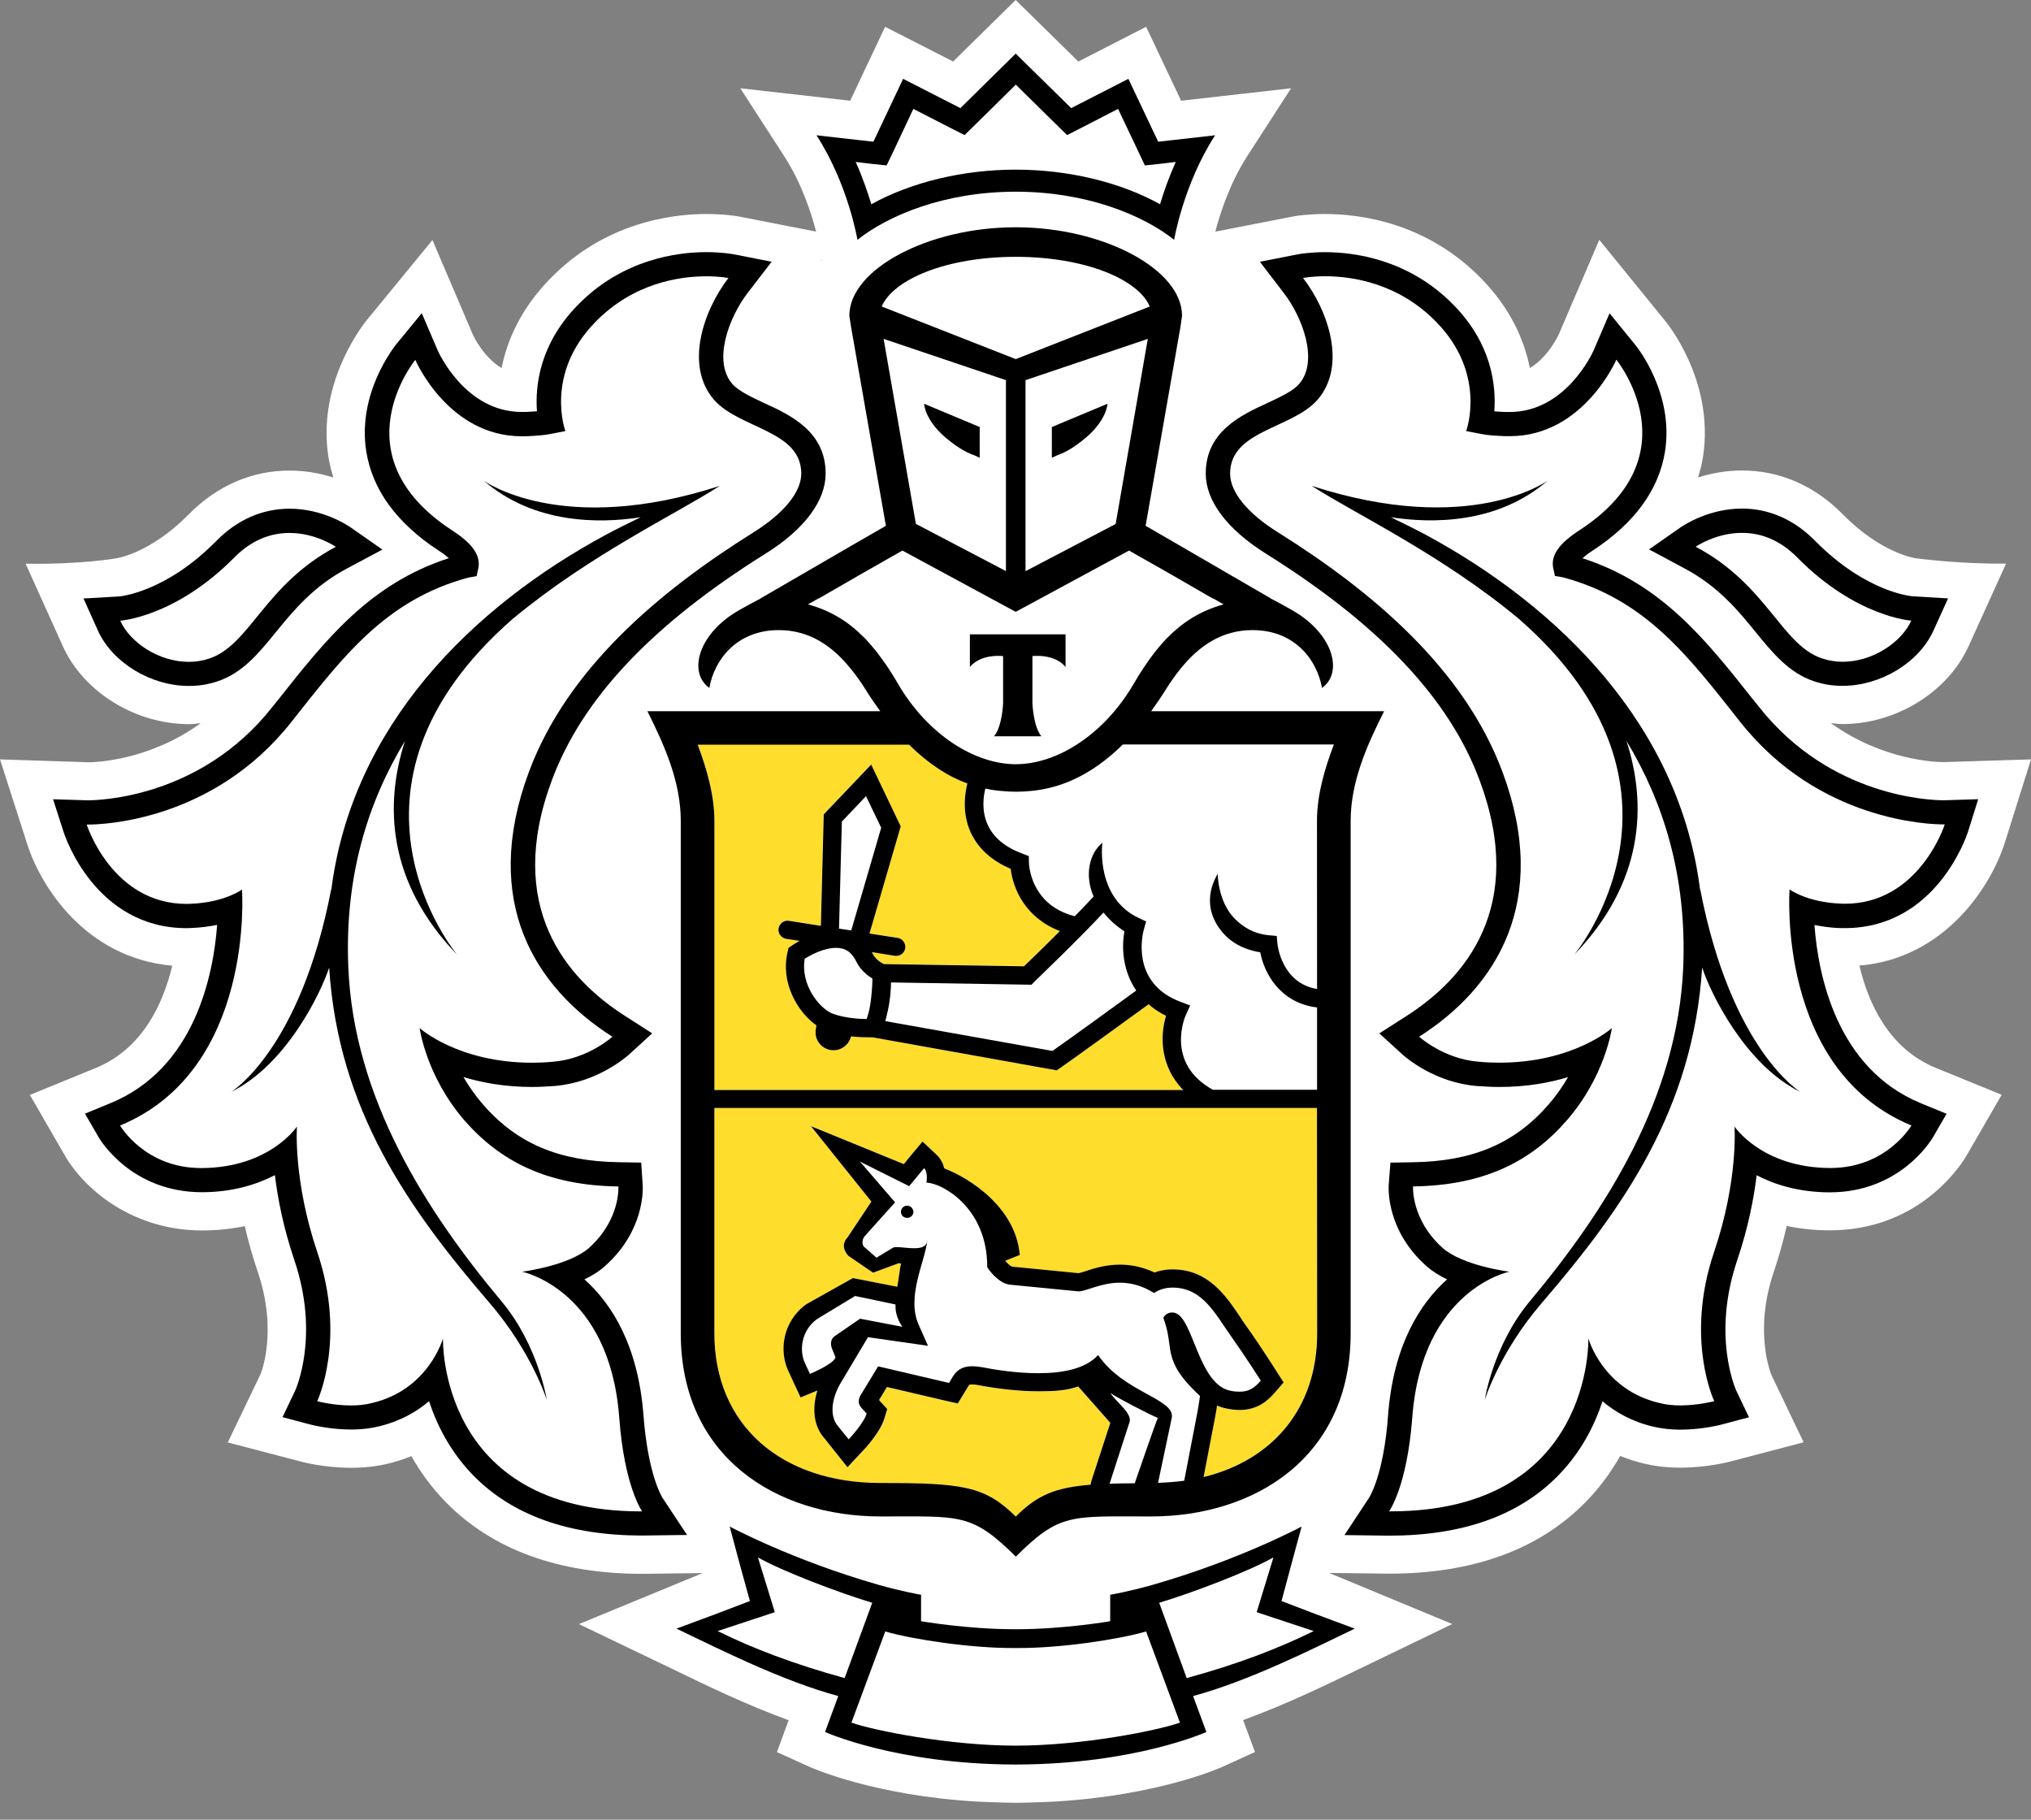 <?xml version="1.0" encoding="UTF-8"?> <svg xmlns="http://www.w3.org/2000/svg" width="48" height="43" viewBox="0 0 48 43" fill="none"><rect x="0" y="0" width="48" height="43" fill="#808080" stroke="none"/> <path d="M47.377 19.927L48 17.945L45.939 18.009C45.764 18.009 44.498 17.974 43.27 17.088C43.362 17.097 43.453 17.11 43.547 17.11C44.811 17.11 46.034 16.353 46.524 15.272L47.411 13.318C46.3 13.332 45.283 13.193 45.283 13.193C45.274 13.191 44.473 13.09 43.547 12.149C42.882 11.475 42.06 11.118 41.169 11.118C40.78 11.118 40.431 11.188 40.132 11.282C40.178 11.123 40.223 10.963 40.248 10.797C40.532 8.968 39.347 7.573 39.347 7.574L37.797 5.667L36.837 7.908C36.833 7.915 36.591 8.44 36.156 8.697C36.025 8.038 35.704 7.298 35.016 6.59C33.719 5.255 32.141 5.057 31.315 5.057C30.933 5.057 30.66 5.098 30.593 5.109L28.723 5.474C28.83 5.059 29.06 4.336 29.48 3.685L30.513 2.086L27.914 2.38L27.087 0.633L25.485 1.454L24.004 0L22.526 1.454L20.919 0.633L20.093 2.38L17.496 2.086L18.53 3.685C18.951 4.336 19.181 5.057 19.287 5.473L17.502 5.123L17.441 5.112C17.351 5.098 17.08 5.057 16.695 5.057C15.87 5.057 14.291 5.257 12.998 6.59C12.309 7.296 11.987 8.038 11.854 8.697C11.424 8.443 11.183 7.926 11.183 7.926L10.22 5.672L8.646 7.592C8.454 7.84 7.504 9.152 7.762 10.8C7.789 10.965 7.832 11.125 7.879 11.284C7.581 11.19 7.233 11.12 6.843 11.12C5.952 11.12 5.13 11.477 4.464 12.151C3.541 13.088 2.744 13.193 2.751 13.193C2.751 13.193 1.909 13.343 0.605 13.32L1.487 15.274C1.977 16.357 3.202 17.112 4.464 17.112C4.559 17.112 4.651 17.099 4.744 17.09C3.519 17.975 2.253 18.011 2.101 18.013L0 17.945L0.636 19.925C0.955 20.946 2.024 22.638 4.071 22.82C3.848 23.748 3.354 24.786 2.27 25.234L0.706 25.874L1.559 27.35C2.04 28.146 3.169 29.077 4.778 29.077C5.126 29.076 5.462 29.042 5.785 28.974C5.868 29.338 5.972 29.702 6.094 30.062C6.574 31.479 6.161 32.468 6.155 32.478L5.383 34.086L7.107 34.537C7.129 34.544 7.649 34.685 8.301 34.685C8.597 34.685 8.879 34.655 9.145 34.593C9.346 34.546 9.538 34.484 9.723 34.409C9.946 34.807 10.217 35.169 10.533 35.494C11.637 36.62 13.201 37.191 15.184 37.191H15.191L16.606 37.173L13.682 38.379L15.902 39.444C16.708 39.835 17.665 40.297 18.638 40.65L18.362 41.404L19.127 41.75C19.195 41.78 20.666 42.435 23.111 42.574C23.111 42.574 23.702 42.601 24.027 42.601C24.352 42.601 24.935 42.572 24.935 42.572C27.365 42.429 28.825 41.782 28.893 41.75L29.66 41.402L29.38 40.647C30.382 40.283 31.373 39.803 32.145 39.428L34.323 38.377L31.409 37.169L32.829 37.187C34.813 37.187 36.379 36.616 37.481 35.488C37.795 35.166 38.067 34.803 38.291 34.405C38.476 34.48 38.67 34.543 38.871 34.589C39.135 34.651 39.417 34.682 39.713 34.682C40.354 34.682 40.88 34.541 40.895 34.537L42.626 34.082L41.871 32.505C41.854 32.464 41.441 31.477 41.92 30.059C42.042 29.697 42.144 29.332 42.227 28.97C42.552 29.038 42.892 29.074 43.242 29.074C45.29 29.074 46.273 27.641 46.463 27.331L47.307 25.871L45.743 25.232C44.657 24.784 44.165 23.744 43.944 22.818C45.962 22.647 47.047 20.955 47.377 19.927ZM19.423 6.156L19.401 6.161L19.419 6.138L19.423 6.156Z" fill="white"></path> <path d="M24.003 6.068C22.348 6.07 21.107 6.609 20.836 7.242L24.003 8.484L27.171 7.242C26.901 6.609 25.661 6.07 24.003 6.068Z" fill="white"></path> <path d="M24.036 38.944H24.032H24.005H23.974H23.973C22.969 38.952 21.588 38.746 20.922 38.554L20.121 40.707C20.649 40.895 22.438 41.252 24.005 41.252C25.569 41.252 27.359 40.893 27.885 40.707L27.086 38.554C26.418 38.748 25.039 38.952 24.036 38.944Z" fill="white"></path> <path d="M30.099 36.804C29.503 37.139 28.172 37.642 27.398 37.876L28.049 39.655C29.246 39.33 30.234 38.95 31.051 38.543L29.702 38.097L30.099 36.804Z" fill="white"></path> <path d="M17.916 36.804L18.315 38.097L16.965 38.543C17.78 38.95 18.773 39.33 19.965 39.655L20.615 37.876C19.845 37.642 18.513 37.137 17.916 36.804Z" fill="white"></path> <path d="M24.005 4.009C25.253 4.009 26.477 4.305 27.418 4.827C27.504 4.539 27.624 4.191 27.788 3.827L27.432 3.87L27.059 3.909L26.901 3.572L26.425 2.573L25.558 3.022L25.22 3.194L24.951 2.93L24.008 2.002L23.067 2.93L22.798 3.194L22.46 3.022L21.588 2.573L21.117 3.572L20.956 3.909L20.582 3.87L20.227 3.827C20.39 4.193 20.509 4.539 20.596 4.827C21.539 4.305 22.76 4.009 24.005 4.009Z" fill="white"></path> <path d="M43.059 15.557C43.221 15.613 43.386 15.638 43.549 15.638C44.255 15.638 44.937 15.184 45.172 14.665C45.172 14.665 43.878 14.587 42.486 13.182C42.043 12.727 41.574 12.592 41.172 12.592C40.547 12.592 40.078 12.92 40.078 12.92C41.759 13.809 42.102 15.236 43.059 15.557Z" fill="white"></path> <path d="M4.461 15.638C4.625 15.638 4.79 15.613 4.948 15.557C5.909 15.236 6.253 13.809 7.934 12.92C7.934 12.92 7.463 12.592 6.842 12.592C6.438 12.592 5.97 12.727 5.524 13.182C4.135 14.587 2.84 14.665 2.84 14.665C3.071 15.184 3.756 15.638 4.461 15.638Z" fill="white"></path> <path d="M43.514 21.358C43.543 21.36 43.568 21.36 43.599 21.36C45.36 21.36 45.958 19.484 45.958 19.484H45.924C45.601 19.484 42.981 19.41 41.13 17.07C39.91 15.532 38.912 14.18 36.939 13.648L36.745 13.614L36.702 13.418C36.648 13.118 36.854 12.838 37.323 12.534C40.045 10.763 38.197 8.504 38.197 8.504C38.197 8.504 37.42 10.311 35.68 10.311C35.639 10.311 35.594 10.309 35.551 10.309C35.353 10.299 35.163 10.291 34.971 10.251L34.649 10.188C34.649 10.188 35.145 8.848 33.949 7.617C33.047 6.687 31.951 6.53 31.317 6.53C30.997 6.53 30.794 6.571 30.794 6.571C31.396 7.353 31.83 8.648 31.135 9.448C30.536 10.134 29.07 10.168 29.07 11.193C29.07 11.626 29.478 12.133 30.21 12.588C32.414 13.967 34.601 15.796 35.509 18.248C36.646 21.306 35.366 23.335 33.538 24.498C33.538 24.498 34.111 25.023 34.942 25.089C35.111 25.105 35.276 25.112 35.43 25.112C37.185 25.112 38.092 24.295 38.092 24.295C38.092 24.295 37.942 25.424 37.028 26.474C36.186 27.442 35.08 28.012 33.394 28.037C33.394 28.037 33.34 28.815 34.087 29.487C34.565 29.912 35.669 30.051 35.669 30.051C35.669 30.051 33.602 30.467 33.374 33.5C33.25 35.144 32.828 35.715 32.828 35.715H32.866C37.662 35.715 37.538 31.627 37.538 31.627C37.538 31.627 37.872 32.836 39.21 33.152C39.372 33.195 39.544 33.211 39.709 33.211C40.14 33.211 40.514 33.111 40.514 33.111C40.514 33.111 39.813 31.643 40.508 29.589C41.085 27.885 40.991 26.622 40.991 26.622C40.991 26.622 41.638 27.592 43.239 27.601H43.256C44.59 27.601 45.171 26.597 45.171 26.597C41.974 25.278 42.29 21.021 42.29 21.021C42.29 21.021 42.704 21.328 43.514 21.358ZM42.552 25.804C41.252 25.168 40.429 23.476 40.23 22.866C40.014 26.22 38.366 28.549 36.439 30.79C35.439 31.951 35.091 33.081 35.091 33.081C35.091 33.081 35.283 31.802 36.148 30.76C37.946 28.613 39.654 25.942 39.781 22.853C39.869 20.698 39.311 18.949 38.44 17.509C38.926 19.01 38.858 20.848 37.204 22.562C37.204 22.562 40.496 18.642 35.894 14.624C34.051 13.095 32.037 12.151 30.999 11.482C34.748 12.697 36.578 11.359 36.578 11.359C35.38 12.39 33.831 12.372 32.87 12.224C33.13 12.351 33.401 12.483 33.694 12.638C36.854 14.344 39.695 17.151 40.18 21.039V21.008C40.916 24.825 42.552 25.804 42.552 25.804Z" fill="white"></path> <path d="M12.34 30.051C12.34 30.051 13.444 29.914 13.922 29.487C14.667 28.815 14.615 28.037 14.615 28.037C12.927 28.013 11.822 27.442 10.975 26.475C10.068 25.426 9.917 24.297 9.917 24.297C9.917 24.297 10.824 25.114 12.577 25.114C12.735 25.114 12.898 25.107 13.067 25.091C13.898 25.025 14.473 24.5 14.473 24.5C12.645 23.337 11.363 21.306 12.498 18.248C13.408 15.798 15.593 13.967 17.797 12.588C18.529 12.133 18.937 11.628 18.937 11.193C18.937 10.168 17.473 10.134 16.873 9.448C16.179 8.648 16.615 7.351 17.215 6.571C17.215 6.571 17.015 6.53 16.694 6.53C16.062 6.53 14.965 6.687 14.063 7.617C12.864 8.848 13.361 10.188 13.361 10.188L13.04 10.251C12.848 10.291 12.656 10.299 12.46 10.309C12.415 10.309 12.376 10.311 12.332 10.311C10.589 10.311 9.815 8.505 9.815 8.505C9.815 8.505 7.967 10.764 10.688 12.536C11.156 12.84 11.361 13.12 11.307 13.419L11.264 13.616L11.066 13.65C9.097 14.181 8.097 15.534 6.877 17.072C5.03 19.408 2.413 19.484 2.087 19.484H2.051C2.051 19.484 2.649 21.36 4.41 21.36C4.439 21.36 4.464 21.36 4.495 21.358C5.304 21.329 5.721 21.021 5.721 21.021C5.721 21.021 6.033 25.276 2.839 26.597C2.839 26.597 3.421 27.601 4.755 27.601H4.771C6.375 27.592 7.019 26.622 7.019 26.622C7.019 26.622 6.926 27.885 7.501 29.589C8.195 31.643 7.499 33.111 7.499 33.111C7.499 33.111 7.872 33.211 8.301 33.211C8.468 33.211 8.639 33.195 8.799 33.152C10.134 32.836 10.47 31.627 10.47 31.627C10.47 31.627 10.348 35.715 15.144 35.715H15.178C15.178 35.715 14.758 35.144 14.636 33.5C14.406 30.467 12.34 30.051 12.34 30.051ZM11.569 30.79C9.643 28.549 7.996 26.22 7.779 22.866C7.58 23.474 6.761 25.168 5.461 25.804C5.461 25.804 7.095 24.825 7.829 21.008V21.039C8.316 17.152 11.155 14.344 14.316 12.638C14.606 12.481 14.88 12.349 15.139 12.224C14.178 12.372 12.629 12.39 11.431 11.359C11.431 11.359 13.261 12.697 17.008 11.482C15.97 12.151 13.957 13.095 12.115 14.624C7.511 18.642 10.804 22.562 10.804 22.562C9.149 20.846 9.082 19.01 9.569 17.509C8.696 18.951 8.14 20.698 8.229 22.853C8.355 25.942 10.063 28.613 11.857 30.76C12.724 31.8 12.92 33.081 12.92 33.081C12.92 33.081 12.568 31.951 11.569 30.79Z" fill="white"></path> <path d="M20.46 15.107C20.539 15.19 20.616 15.281 20.69 15.372C20.708 15.394 20.724 15.413 20.742 15.438C20.81 15.529 20.88 15.626 20.947 15.724C20.961 15.743 20.976 15.767 20.992 15.79C21.073 15.911 21.148 16.036 21.223 16.165C21.915 17.351 23.023 18.059 24.005 18.061C24.989 18.059 26.093 17.351 26.788 16.165C26.865 16.033 26.942 15.904 27.023 15.785C27.036 15.767 27.048 15.751 27.059 15.733C27.127 15.631 27.199 15.531 27.275 15.435C27.291 15.413 27.305 15.396 27.319 15.378C27.397 15.283 27.476 15.19 27.556 15.105C27.571 15.091 27.581 15.078 27.594 15.067C27.946 14.709 28.366 14.436 28.916 14.284L28.672 14.143H28.657L27.684 13.581L26.684 13.012L24.012 14.457L24.005 14.452L23.999 14.457L21.326 13.012L20.327 13.579L19.352 14.141H19.341L19.094 14.282C19.645 14.434 20.063 14.703 20.417 15.062C20.433 15.076 20.444 15.092 20.46 15.107ZM22.924 14.991H24.055H25.184V15.761C24.919 15.438 24.402 15.505 24.402 15.505V16.616C24.402 16.616 24.421 17.162 24.613 17.399H24.055H23.495C23.691 17.164 23.709 16.616 23.709 16.616V15.505C23.709 15.505 23.193 15.438 22.924 15.761V14.991Z" fill="white"></path> <path d="M23.774 13.495V8.982L20.883 8.008L21.646 12.381L23.774 13.495ZM23.152 10.09V10.815L23.012 10.75C23.005 10.745 22.801 10.699 22.441 10.417C21.849 9.96 21.838 9.539 21.838 9.539L23.152 10.09Z" fill="white"></path> <path d="M26.368 12.381L27.127 8.008L24.238 8.982V13.495L26.368 12.381ZM24.86 10.09L26.174 9.541C26.174 9.541 26.163 9.962 25.569 10.418C25.212 10.7 25.005 10.747 24.998 10.752L24.858 10.816V10.09H24.86Z" fill="white"></path> <path d="M19.686 23.956C19.968 24.058 20.309 24.079 20.483 24.079C20.49 24.058 20.499 24.031 20.508 23.999C20.524 23.947 20.538 23.897 20.549 23.84C20.598 23.59 20.616 23.307 20.619 23.125C20.501 23.052 20.334 22.921 20.241 22.727C20.133 22.502 19.98 22.398 19.756 22.398C19.465 22.398 19.152 22.572 19.019 22.654C18.914 23.276 19.375 23.842 19.686 23.956Z" fill="white"></path> <path d="M26.079 21.561C25.542 22.141 24.491 23.151 24.439 23.203L24.377 23.267L21.057 23.216C21.055 23.542 21.001 23.82 20.949 24.024C20.94 24.058 20.931 24.093 20.922 24.129L24.872 24.834C25.283 24.549 26.415 23.728 26.853 23.407C26.533 22.943 26.503 22.393 26.574 22.006C26.366 21.872 26.206 21.722 26.079 21.561Z" fill="white"></path> <path d="M26.53 17.593C25.765 18.348 25.03 18.626 24.375 18.691C24.256 18.703 24.136 18.71 24.014 18.71H24.005H23.998C23.876 18.71 23.754 18.703 23.635 18.691C23.52 18.68 23.4 18.662 23.28 18.635C23.237 18.805 23.183 19.16 23.337 19.495C23.475 19.8 23.757 20.027 24.169 20.177L24.307 20.23L24.309 20.379C24.309 20.423 24.341 21.383 25.395 21.649C25.567 21.472 25.724 21.314 25.838 21.181C25.623 20.678 25.736 20.164 26.049 19.913C26.034 19.966 25.898 21.226 26.914 21.694L27.081 21.772L27.031 21.949C27.015 22.002 26.675 23.221 27.905 23.674L28.122 23.756L28.026 23.967C28.004 24.013 27.521 25.12 28.658 25.748H31.123V23.803C30.247 23.696 29.875 22.996 29.78 22.5C29.372 22.43 29.056 22.256 28.841 21.97C28.323 21.294 28.769 20.675 28.774 20.641C28.773 20.646 28.774 21.306 29.184 21.713C29.387 21.91 29.627 22.061 29.992 22.095L30.171 22.111L30.188 22.293C30.191 22.332 30.29 23.225 31.125 23.366L31.123 19.394C31.123 18.778 31.304 18.159 31.522 17.588H26.53V17.593Z" fill="white"></path> <path d="M19.895 19.413L19.828 21.943L20.117 21.986L20.825 19.559L20.465 18.814L19.895 19.413Z" fill="white"></path> <path d="M27.694 31.017C27.715 31.017 27.741 31.021 27.764 31.026C28.204 31.151 28.315 32.728 29.087 32.869C29.163 32.885 29.233 32.889 29.294 32.889C29.517 32.889 29.649 32.794 29.793 32.627C29.793 32.627 29.405 32.02 29.114 31.611C28.728 31.076 28.428 30.428 27.71 30.428C27.694 30.428 27.672 30.428 27.654 30.43C27.418 30.442 27.272 30.557 27.272 30.557C26.981 30.375 26.71 30.312 26.464 30.312C26.013 30.312 25.663 30.517 25.489 30.517H25.482L23.877 30.36C23.625 30.337 23.428 30.086 23.356 29.988C23.338 29.961 23.329 29.945 23.329 29.945C23.329 29.902 23.329 29.857 23.325 29.818C23.271 28.514 22.255 27.955 21.894 27.946C21.894 27.946 21.937 27.698 21.839 27.604L21.485 28.03L20.323 27.45L21.151 28.412L20.449 29.195C20.361 29.285 20.372 29.406 20.407 29.456L20.711 29.722L21.095 29.49C21.115 29.476 21.149 29.472 21.192 29.472C21.298 29.472 21.458 29.499 21.602 29.499C21.758 29.499 21.894 29.465 21.91 29.318C21.862 29.802 21.411 30.642 21.707 31.302L21.927 31.8L20.508 31.597L19.844 32.712C19.639 33.083 19.607 33.485 19.804 33.703L20.052 34.011C20.052 34.011 20.4 33.644 20.479 33.403L20.366 33.28C20.271 33.176 20.276 33.083 20.334 32.971L20.75 32.284L22.426 32.676L22.514 32.527C22.627 32.339 22.79 32.282 22.97 32.282C23.043 32.282 23.119 32.291 23.198 32.304C23.509 32.364 24.02 32.446 24.532 32.446C25.094 32.446 25.651 32.346 25.947 32.016C26.554 32.91 27.784 33.053 27.687 33.506L27.364 35.037C27.577 35.028 27.784 35.014 27.98 34.987L28.287 33.394C28.321 33.221 28.353 32.987 28.353 32.987C28.234 32.867 27.947 32.614 27.786 32.307C27.568 31.893 27.687 31.677 27.484 31.138C27.491 31.142 27.552 31.017 27.694 31.017ZM21.427 28.779C21.345 28.778 21.285 28.708 21.289 28.626C21.296 28.548 21.363 28.485 21.444 28.492C21.526 28.496 21.585 28.567 21.582 28.646C21.575 28.724 21.506 28.785 21.427 28.779Z" fill="white"></path> <path d="M19.14 32.465C19.14 32.465 19.695 32.239 19.745 32.076L19.671 31.892C19.619 31.773 19.626 31.643 19.727 31.571L20.326 31.159L21.328 31.35C21.328 31.35 21.147 31.125 21.165 30.824L20.21 30.622L19.308 31.168C18.922 31.455 18.894 31.925 19.021 32.203L19.14 32.465Z" fill="white"></path> <path d="M26.223 35.06C26.402 35.053 26.6 35.049 26.817 35.049C26.817 35.049 27.332 33.552 27.361 33.504C27.072 33.377 26.472 33.061 26.241 32.917C26.393 33.144 26.765 33.404 26.691 33.604L26.223 35.06Z" fill="white"></path> <path d="M31.127 26.182H16.883V31.506C16.883 33.683 18.468 35.046 20.808 35.046C22.764 35.046 23.279 35.121 24.006 35.838C24.507 35.342 24.922 35.157 25.773 35.087L25.793 35.005L26.241 33.626C26.216 33.596 25.482 32.766 25.482 32.766C25.191 32.862 24.947 32.878 24.536 32.878C24.114 32.878 23.638 32.83 23.123 32.734C23.07 32.721 23.022 32.718 22.974 32.718C22.911 32.718 22.905 32.723 22.889 32.753L22.799 32.9L22.636 33.167L22.329 33.098L20.962 32.778L20.776 33.085L20.804 33.117L20.971 33.299L20.898 33.537C20.797 33.847 20.47 34.209 20.372 34.309L20.03 34.673L19.72 34.282L19.486 33.992C19.24 33.719 19.183 33.299 19.321 32.861C19.318 32.864 19.312 32.866 19.307 32.866L18.921 33.025L18.747 32.65L18.625 32.384C18.415 31.916 18.492 31.233 19.057 30.821L20.158 30.203L21.205 30.409C21.23 30.309 21.268 29.952 21.298 29.861C21.279 29.859 21.259 29.854 21.239 29.854L20.636 30.077L20.054 29.677C20.054 29.677 19.826 29.459 20.032 29.242L20.596 28.394L19.169 26.613L21.363 27.509L21.508 27.329L21.805 26.977L22.14 27.295C22.235 27.386 22.289 27.498 22.316 27.611C22.921 27.845 24.004 28.535 24.099 29.657L23.76 29.793V29.802C23.837 29.893 23.902 29.931 23.922 29.934L25.487 30.088C25.527 30.08 25.577 30.063 25.633 30.047C25.827 29.981 26.119 29.886 26.466 29.886C26.748 29.886 27.021 29.95 27.283 30.072C27.38 30.036 27.498 30.009 27.635 30L27.71 29.998C28.549 29.998 28.965 30.621 29.299 31.117C29.355 31.203 29.411 31.285 29.468 31.365C29.761 31.776 30.143 32.377 30.16 32.402L30.332 32.67L30.12 32.914C29.957 33.101 29.712 33.321 29.292 33.321C29.206 33.321 29.111 33.312 29.009 33.292C28.919 33.276 28.838 33.249 28.759 33.217C28.746 33.299 28.73 33.398 28.714 33.481L28.439 34.905C30.082 34.504 31.126 33.271 31.126 31.508L31.127 26.182Z" fill="#FFDD2D"></path> <path d="M16.883 25.753H27.96C27.407 25.186 27.415 24.467 27.556 23.999C27.395 23.922 27.262 23.829 27.143 23.73C26.711 24.047 25.389 25.004 25.044 25.243L24.971 25.293L20.623 24.511H20.535C20.431 24.511 20.279 24.508 20.112 24.488C20.065 24.683 19.896 24.816 19.702 24.816C19.681 24.816 19.656 24.815 19.632 24.809C19.519 24.79 19.421 24.732 19.354 24.638C19.286 24.545 19.259 24.434 19.279 24.32L19.295 24.227C18.846 23.913 18.433 23.212 18.616 22.474L18.634 22.395L18.697 22.35C18.706 22.343 18.781 22.293 18.893 22.229L18.576 22.181C18.458 22.16 18.379 22.051 18.397 21.935C18.417 21.817 18.528 21.733 18.645 21.756L19.397 21.874L19.465 19.24L20.586 18.063L21.284 19.524L20.546 22.058L21.211 22.161C21.327 22.179 21.408 22.288 21.39 22.407C21.372 22.513 21.282 22.586 21.177 22.586C21.166 22.586 21.153 22.586 21.142 22.584L20.602 22.497C20.609 22.513 20.62 22.522 20.627 22.539C20.684 22.657 20.812 22.743 20.887 22.779L24.202 22.83C24.342 22.695 24.691 22.356 25.048 21.997C24.233 21.69 23.936 20.991 23.886 20.527C23.43 20.334 23.116 20.045 22.942 19.669C22.73 19.203 22.805 18.737 22.861 18.511C22.419 18.35 21.954 18.057 21.48 17.59H16.488C16.702 18.161 16.883 18.78 16.883 19.396V25.753Z" fill="#FFDD2D"></path> <path d="M21.448 28.492C21.367 28.485 21.299 28.547 21.293 28.625C21.288 28.707 21.349 28.777 21.432 28.779C21.511 28.786 21.581 28.725 21.588 28.645C21.588 28.567 21.53 28.494 21.448 28.492Z" fill="black"></path> <path d="M31.107 38.147L30.287 37.834L30.513 36.992L30.762 36.073C30.762 36.073 29.308 36.857 27.259 37.446C26.677 37.611 26.238 37.686 26.238 37.686V38.311C26.238 38.311 25.142 38.5 24.034 38.5H24.022H24.006H23.984H23.971C22.864 38.5 21.768 38.311 21.768 38.311V37.686C21.768 37.686 21.326 37.611 20.747 37.446C18.698 36.857 17.245 36.073 17.245 36.073L17.491 36.992L17.723 37.834L16.9 38.147L15.988 38.486C17.035 38.987 18.484 39.719 19.811 40.079L19.499 40.928C19.499 40.928 21.181 41.69 23.984 41.697V41.699H23.993H24.006H24.017H24.024V41.697C26.83 41.69 28.511 40.928 28.511 40.928L28.197 40.079C29.523 39.719 30.976 38.987 32.018 38.486L31.107 38.147ZM16.961 38.543L18.312 38.097L17.913 36.803C18.507 37.139 19.842 37.642 20.614 37.875L19.962 39.654C18.77 39.328 17.777 38.948 16.961 38.543ZM24.006 41.251C22.438 41.251 20.648 40.893 20.122 40.707L20.922 38.553C21.587 38.746 22.97 38.951 23.973 38.944H23.975H24.006H24.032H24.036C25.04 38.951 26.419 38.746 27.087 38.553L27.886 40.707C27.36 40.895 25.571 41.251 24.006 41.251ZM28.046 39.654L27.396 37.875C28.17 37.642 29.5 37.139 30.096 36.803L29.7 38.097L31.048 38.543C30.231 38.948 29.243 39.328 28.046 39.654Z" fill="black"></path> <path d="M24.005 4.53C25.675 4.53 27.011 5.08 27.749 5.667C27.749 5.667 27.968 4.355 28.717 3.197L27.372 3.349L26.668 1.863L25.316 2.555L24.005 1.267L22.698 2.555L21.344 1.863L20.642 3.349L19.297 3.197C20.046 4.355 20.265 5.667 20.265 5.667C21.005 5.08 22.337 4.53 24.005 4.53ZM20.581 3.87L20.954 3.909L21.116 3.572L21.586 2.573L22.459 3.021L22.797 3.192L23.066 2.928L24.007 2L24.95 2.928L25.219 3.192L25.556 3.021L26.424 2.573L26.899 3.572L27.058 3.909L27.431 3.87L27.787 3.827C27.623 4.193 27.503 4.539 27.416 4.826C26.476 4.305 25.251 4.009 24.003 4.009C22.761 4.009 21.538 4.305 20.593 4.826C20.505 4.539 20.387 4.191 20.223 3.827L20.581 3.87Z" fill="black"></path> <path d="M43.599 21.932C45.759 21.932 46.481 19.748 46.511 19.655L46.752 18.886L45.942 18.911H45.939C45.653 18.911 43.27 18.849 41.581 16.715L41.421 16.517C40.316 15.122 39.27 13.796 37.399 13.191C37.453 13.143 37.53 13.082 37.636 13.014C38.629 12.365 39.207 11.576 39.352 10.661C39.564 9.283 38.681 8.186 38.641 8.141L38.04 7.403L37.664 8.279C37.639 8.334 37.007 9.736 35.678 9.736H35.58C35.488 9.731 35.402 9.728 35.316 9.72C35.362 9.094 35.248 8.125 34.364 7.217C33.303 6.123 31.999 5.959 31.317 5.959C30.953 5.959 30.71 6.004 30.685 6.007L29.776 6.186L30.337 6.919C30.777 7.485 31.175 8.528 30.703 9.074C30.552 9.248 30.241 9.388 29.943 9.529C29.331 9.81 28.496 10.198 28.496 11.191C28.496 11.833 28.997 12.504 29.906 13.075C32.596 14.756 34.255 16.51 34.971 18.446C36.079 21.424 34.633 23.122 33.229 24.016L32.599 24.42L33.15 24.923C33.224 24.987 33.899 25.578 34.896 25.663C35.084 25.676 35.265 25.686 35.434 25.686C36.074 25.686 36.618 25.587 37.059 25.453C36.937 25.665 36.788 25.881 36.6 26.099C35.797 27.023 34.809 27.444 33.389 27.465L32.861 27.474L32.82 28.001C32.815 28.106 32.775 29.082 33.705 29.912C33.847 30.04 34.019 30.146 34.199 30.233C33.569 30.797 32.928 31.778 32.804 33.461C32.7 34.865 32.362 35.384 32.358 35.39L31.775 36.275L32.829 36.289C34.571 36.289 35.905 35.811 36.829 34.865C37.375 34.305 37.688 33.673 37.873 33.113C38.176 33.37 38.568 33.595 39.078 33.714C39.272 33.759 39.483 33.784 39.711 33.784C40.203 33.784 40.615 33.68 40.661 33.67L41.335 33.491L41.037 32.867C41.015 32.817 40.453 31.564 41.058 29.776C41.319 29.003 41.451 28.311 41.516 27.772C41.94 27.992 42.507 28.174 43.242 28.176C44.908 28.176 45.642 26.939 45.676 26.887L46.005 26.32L45.396 26.07C43.41 25.251 42.971 23.051 42.882 21.859C43.062 21.893 43.267 21.925 43.498 21.932H43.599ZM45.174 26.596C45.174 26.596 44.592 27.601 43.258 27.601H43.242C41.64 27.592 40.993 26.621 40.993 26.621C40.993 26.621 41.087 27.885 40.509 29.589C39.814 31.643 40.514 33.111 40.514 33.111C40.514 33.111 40.141 33.211 39.71 33.211C39.544 33.211 39.372 33.195 39.21 33.152C37.873 32.836 37.539 31.627 37.539 31.627C37.539 31.627 37.663 35.714 32.867 35.714H32.829C32.829 35.714 33.251 35.143 33.377 33.5C33.605 30.467 35.671 30.051 35.671 30.051C35.671 30.051 34.569 29.914 34.091 29.487C33.344 28.814 33.396 28.036 33.396 28.036C35.084 28.013 36.188 27.442 37.031 26.473C37.943 25.424 38.094 24.295 38.094 24.295C38.094 24.295 37.187 25.112 35.433 25.112C35.278 25.112 35.113 25.105 34.944 25.089C34.114 25.023 33.54 24.498 33.54 24.498C35.366 23.335 36.648 21.304 35.511 18.246C34.601 15.796 32.414 13.965 30.213 12.586C29.48 12.131 29.072 11.626 29.072 11.191C29.072 10.166 30.538 10.134 31.139 9.446C31.832 8.646 31.398 7.349 30.796 6.569C30.796 6.569 30.999 6.528 31.319 6.528C31.953 6.528 33.05 6.687 33.951 7.615C35.149 8.846 34.651 10.186 34.651 10.186L34.973 10.249C35.165 10.29 35.355 10.297 35.553 10.306C35.596 10.306 35.639 10.307 35.682 10.307C37.422 10.307 38.2 8.5 38.2 8.5C38.2 8.5 40.049 10.761 37.327 12.531C36.858 12.834 36.652 13.114 36.706 13.414L36.749 13.61L36.943 13.644C38.916 14.176 39.914 15.528 41.133 17.066C42.985 19.406 45.605 19.481 45.928 19.481H45.962C45.962 19.481 45.364 21.356 43.602 21.356C43.574 21.356 43.549 21.356 43.518 21.354C42.708 21.326 42.294 21.017 42.294 21.017C42.294 21.017 41.976 25.276 45.174 26.596Z" fill="black"></path> <path d="M39.802 13.427C40.608 13.854 41.077 14.425 41.488 14.931C41.892 15.426 42.277 15.902 42.876 16.1C43.09 16.173 43.316 16.207 43.546 16.207C44.447 16.207 45.352 15.659 45.695 14.901L46.04 14.141L45.205 14.091C45.166 14.089 44.092 13.993 42.896 12.778C42.404 12.28 41.81 12.018 41.169 12.018C40.386 12.018 39.806 12.407 39.741 12.446L38.973 12.983L39.802 13.427ZM41.17 12.592C41.573 12.592 42.041 12.728 42.485 13.183C43.876 14.587 45.171 14.666 45.171 14.666C44.936 15.183 44.254 15.638 43.548 15.638C43.385 15.638 43.221 15.613 43.058 15.558C42.101 15.237 41.758 13.809 40.075 12.92C40.075 12.92 40.546 12.592 41.17 12.592Z" fill="black"></path> <path d="M40.181 21.009V21.038C39.696 17.151 36.855 14.344 33.695 12.637C33.403 12.482 33.133 12.35 32.871 12.223C33.834 12.371 35.383 12.389 36.579 11.357C36.579 11.357 34.749 12.696 31 11.481C32.038 12.15 34.054 13.094 35.895 14.623C40.497 18.641 37.204 22.561 37.204 22.561C38.858 20.847 38.926 19.009 38.439 17.508C39.31 18.948 39.867 20.697 39.781 22.852C39.653 25.941 37.945 28.612 36.148 30.758C35.284 31.8 35.09 33.08 35.09 33.08C35.09 33.08 35.439 31.95 36.439 30.789C38.366 28.548 40.012 26.219 40.228 22.864C40.427 23.473 41.248 25.166 42.549 25.803C42.553 25.805 40.917 24.826 40.181 21.009Z" fill="black"></path> <path d="M15.653 35.389C15.651 35.383 15.317 34.864 15.209 33.46C15.084 31.777 14.444 30.796 13.812 30.232C13.995 30.146 14.164 30.041 14.306 29.911C15.234 29.081 15.195 28.105 15.189 28L15.154 27.473L14.622 27.464C13.205 27.441 12.216 27.02 11.413 26.098C11.227 25.88 11.076 25.664 10.954 25.452C11.395 25.585 11.936 25.686 12.577 25.686C12.749 25.686 12.927 25.675 13.116 25.662C14.112 25.577 14.787 24.988 14.863 24.922L15.414 24.419L14.784 24.015C13.374 23.12 11.934 21.421 13.04 18.445C13.757 16.509 15.414 14.755 18.107 13.074C19.016 12.503 19.513 11.832 19.513 11.19C19.513 10.197 18.68 9.807 18.068 9.528C17.77 9.387 17.459 9.246 17.308 9.073C16.834 8.529 17.235 7.484 17.673 6.918L18.237 6.185L17.324 6.006C17.297 6.003 17.059 5.958 16.692 5.958C16.01 5.958 14.71 6.122 13.647 7.216C12.762 8.126 12.645 9.095 12.69 9.719C12.604 9.726 12.518 9.73 12.428 9.735H12.331C10.999 9.735 10.368 8.333 10.343 8.278L9.968 7.401L9.361 8.14C9.327 8.185 8.44 9.284 8.655 10.66C8.799 11.575 9.377 12.364 10.37 13.013C10.478 13.081 10.553 13.142 10.607 13.19C8.738 13.795 7.693 15.122 6.589 16.517L6.429 16.716C4.741 18.85 2.353 18.912 2.067 18.912L1.254 18.887L1.502 19.656C1.53 19.749 2.25 21.933 4.412 21.933L4.516 21.93C4.744 21.922 4.949 21.892 5.132 21.856C5.043 23.046 4.603 25.247 2.615 26.067L2.008 26.317L2.337 26.884C2.369 26.936 3.105 28.173 4.775 28.173C5.504 28.171 6.071 27.989 6.497 27.77C6.562 28.308 6.694 29.001 6.955 29.773C7.56 31.561 6.996 32.814 6.975 32.864L6.677 33.488L7.352 33.667C7.397 33.677 7.811 33.781 8.302 33.781C8.531 33.781 8.743 33.756 8.934 33.711C9.445 33.592 9.84 33.367 10.14 33.11C10.323 33.67 10.638 34.302 11.182 34.862C12.108 35.808 13.441 36.286 15.182 36.286L16.238 36.272L15.653 35.389ZM15.143 35.715C10.347 35.715 10.469 31.627 10.469 31.627C10.469 31.627 10.135 32.837 8.797 33.153C8.637 33.196 8.467 33.212 8.3 33.212C7.869 33.212 7.497 33.112 7.497 33.112C7.497 33.112 8.194 31.643 7.499 29.59C6.924 27.885 7.018 26.622 7.018 26.622C7.018 26.622 6.373 27.593 4.77 27.602H4.753C3.419 27.602 2.838 26.597 2.838 26.597C6.034 25.279 5.719 21.021 5.719 21.021C5.719 21.021 5.305 21.328 4.493 21.358C4.464 21.36 4.437 21.36 4.409 21.36C2.645 21.36 2.049 19.485 2.049 19.485H2.085C2.41 19.485 5.026 19.41 6.878 17.071C8.097 15.533 9.097 14.182 11.067 13.649L11.264 13.615L11.307 13.418C11.361 13.118 11.157 12.838 10.688 12.535C7.966 10.763 9.815 8.504 9.815 8.504C9.815 8.504 10.589 10.31 12.333 10.31C12.376 10.31 12.415 10.308 12.46 10.308C12.656 10.297 12.85 10.29 13.04 10.249L13.362 10.187C13.362 10.187 12.864 8.847 14.064 7.616C14.965 6.686 16.062 6.529 16.694 6.529C17.016 6.529 17.215 6.57 17.215 6.57C16.615 7.351 16.181 8.647 16.874 9.446C17.474 10.133 18.937 10.167 18.937 11.191C18.937 11.625 18.529 12.132 17.797 12.587C15.593 13.966 13.406 15.797 12.498 18.247C11.363 21.305 12.643 23.334 14.473 24.499C14.473 24.499 13.899 25.023 13.067 25.09C12.898 25.106 12.735 25.113 12.577 25.113C10.824 25.113 9.918 24.295 9.918 24.295C9.918 24.295 10.068 25.425 10.975 26.474C11.823 27.443 12.927 28.014 14.615 28.037C14.615 28.037 14.669 28.815 13.922 29.488C13.443 29.912 12.34 30.052 12.34 30.052C12.34 30.052 14.408 30.467 14.635 33.501C14.758 35.144 15.177 35.715 15.177 35.715H15.143Z" fill="black"></path> <path d="M4.463 16.209C4.695 16.209 4.921 16.175 5.135 16.102C5.738 15.904 6.12 15.428 6.524 14.933C6.938 14.427 7.403 13.856 8.209 13.429L9.038 12.987L8.268 12.45C8.203 12.409 7.625 12.021 6.844 12.021C6.201 12.021 5.605 12.282 5.115 12.781C3.919 13.995 2.847 14.093 2.808 14.095L1.973 14.143L2.316 14.905C2.66 15.66 3.563 16.209 4.463 16.209ZM5.526 13.185C5.971 12.73 6.44 12.594 6.844 12.594C7.465 12.594 7.936 12.922 7.936 12.922C6.255 13.813 5.91 15.239 4.95 15.56C4.792 15.615 4.627 15.64 4.463 15.64C3.757 15.64 3.075 15.187 2.842 14.668C2.842 14.666 4.135 14.587 5.526 13.185Z" fill="black"></path> <path d="M8.232 22.854C8.142 20.698 8.698 18.95 9.571 17.51C9.084 19.011 9.151 20.848 10.806 22.563C10.806 22.563 7.513 18.643 12.117 14.625C13.96 13.095 15.974 12.152 17.01 11.482C13.263 12.698 11.433 11.359 11.433 11.359C12.629 12.391 14.179 12.373 15.141 12.223C14.881 12.35 14.608 12.482 14.319 12.637C11.155 14.345 8.316 17.151 7.829 21.038V21.007C7.095 24.824 5.461 25.803 5.461 25.803C6.761 25.166 7.58 23.475 7.779 22.865C7.996 26.219 9.643 28.548 11.57 30.789C12.57 31.95 12.922 33.08 12.922 33.08C12.922 33.08 12.726 31.8 11.859 30.759C10.065 28.616 8.357 25.943 8.232 22.854Z" fill="black"></path> <path d="M22.922 14.99V15.761C23.189 15.438 23.707 15.504 23.707 15.504V16.616C23.707 16.616 23.689 17.162 23.493 17.399H24.053H24.611C24.419 17.164 24.4 16.616 24.4 16.616V15.504C24.4 15.504 24.917 15.438 25.183 15.761V14.99H24.053H22.922Z" fill="black"></path> <path d="M22.443 10.419C22.8 10.701 23.007 10.747 23.014 10.753L23.154 10.817V10.091L21.84 9.541C21.84 9.543 21.852 9.962 22.443 10.419Z" fill="black"></path> <path d="M25.569 10.419C26.163 9.962 26.174 9.541 26.174 9.541L24.859 10.091V10.817L24.998 10.753C25.007 10.747 25.211 10.701 25.569 10.419Z" fill="black"></path> <path d="M27.936 7.462C27.936 6.361 26.071 5.371 24.011 5.371H24.009H24.004H23.999C21.939 5.371 20.073 6.361 20.073 7.462L20.115 7.733L20.937 12.425L20.111 12.901L17.974 14.141H17.982C17.982 14.141 17.5 14.385 17.278 14.537C16.464 15.099 16.292 15.918 16.764 16.257C16.881 15.59 17.412 14.89 18.407 14.89C19.124 14.89 19.669 15.258 20.111 15.809C20.224 15.948 20.332 16.097 20.433 16.257C20.556 16.459 20.68 16.636 20.804 16.807H15.301C15.705 17.615 16.089 18.472 16.089 19.401V31.506C16.089 34.436 18.357 35.835 20.81 35.835C22.706 35.835 22.961 35.749 24.008 36.784C25.049 35.747 25.304 35.835 27.202 35.835C29.657 35.835 31.921 34.436 31.921 31.506V19.401C31.921 18.472 32.305 17.615 32.711 16.807H27.206C27.328 16.637 27.452 16.459 27.575 16.257C27.678 16.097 27.784 15.948 27.895 15.809C28.34 15.256 28.884 14.89 29.601 14.89C30.596 14.89 31.125 15.588 31.244 16.257C31.716 15.918 31.546 15.099 30.727 14.537C30.508 14.385 30.026 14.141 30.026 14.141H30.034L27.897 12.901L27.075 12.425L27.897 7.733L27.936 7.462ZM20.883 8.008L23.774 8.983V13.495L21.646 12.38L20.883 8.008ZM21.481 17.594C21.955 18.063 22.42 18.354 22.862 18.514C22.805 18.741 22.729 19.209 22.943 19.674C23.117 20.049 23.433 20.338 23.887 20.531C23.938 20.995 24.232 21.692 25.049 22.001C24.692 22.36 24.343 22.697 24.201 22.834L20.889 22.782C20.813 22.745 20.686 22.661 20.628 22.542C20.621 22.526 20.61 22.517 20.605 22.499L21.145 22.586C21.158 22.588 21.169 22.588 21.18 22.588C21.284 22.588 21.375 22.517 21.393 22.41C21.411 22.29 21.33 22.181 21.214 22.163L20.549 22.06L21.287 19.528L20.589 18.067L19.468 19.244L19.4 21.878L18.648 21.76C18.531 21.737 18.42 21.823 18.4 21.939C18.382 22.055 18.461 22.163 18.579 22.185L18.895 22.233C18.782 22.297 18.709 22.347 18.7 22.354L18.635 22.399L18.617 22.477C18.434 23.216 18.849 23.917 19.296 24.231L19.28 24.324C19.262 24.438 19.287 24.549 19.355 24.642C19.42 24.736 19.52 24.793 19.632 24.813C19.655 24.817 19.68 24.818 19.702 24.818C19.896 24.818 20.064 24.684 20.113 24.49C20.28 24.51 20.433 24.513 20.537 24.513H20.625L24.972 25.293L25.045 25.245C25.392 25.004 26.712 24.048 27.145 23.732C27.263 23.834 27.396 23.926 27.557 24.003C27.417 24.47 27.408 25.189 27.963 25.757H16.884V19.403C16.884 18.787 16.703 18.168 16.489 17.597H21.481V17.594ZM26.854 23.407C26.414 23.728 25.282 24.549 24.873 24.834L20.923 24.13C20.932 24.094 20.941 24.06 20.95 24.024C21.002 23.821 21.054 23.543 21.058 23.216L24.378 23.27L24.44 23.205C24.491 23.155 25.543 22.145 26.08 21.564C26.207 21.723 26.367 21.874 26.575 22.008C26.503 22.393 26.534 22.943 26.854 23.407ZM20.24 22.727C20.334 22.922 20.503 23.052 20.619 23.125C20.616 23.307 20.598 23.591 20.549 23.841C20.538 23.896 20.524 23.948 20.508 23.999C20.499 24.032 20.49 24.058 20.483 24.08C20.309 24.08 19.966 24.058 19.686 23.957C19.375 23.842 18.912 23.277 19.019 22.654C19.154 22.572 19.465 22.399 19.756 22.399C19.98 22.397 20.133 22.502 20.24 22.727ZM19.829 21.944L19.896 19.415L20.467 18.814L20.826 19.56L20.118 21.987L19.829 21.944ZM26.818 35.051C26.602 35.051 26.403 35.055 26.223 35.062L26.694 33.608C26.767 33.406 26.396 33.148 26.243 32.921C26.475 33.066 27.075 33.381 27.364 33.508C27.333 33.554 26.818 35.051 26.818 35.051ZM28.294 33.399L27.987 34.991C27.791 35.018 27.583 35.032 27.369 35.041L27.692 33.51C27.789 33.055 26.559 32.914 25.952 32.02C25.656 32.352 25.098 32.45 24.537 32.45C24.026 32.45 23.514 32.368 23.203 32.307C23.124 32.295 23.049 32.286 22.975 32.286C22.796 32.286 22.632 32.341 22.519 32.53L22.429 32.68L20.754 32.288L20.337 32.973C20.278 33.083 20.274 33.178 20.37 33.281L20.483 33.405C20.406 33.647 20.057 34.013 20.057 34.013L19.808 33.704C19.61 33.485 19.642 33.085 19.849 32.714L20.513 31.599L21.932 31.802L21.711 31.303C21.415 30.642 21.866 29.802 21.914 29.318C21.898 29.465 21.763 29.497 21.605 29.497C21.462 29.497 21.302 29.47 21.196 29.47C21.154 29.47 21.118 29.474 21.099 29.488L20.714 29.72L20.411 29.454C20.375 29.402 20.363 29.283 20.452 29.194L21.154 28.412L20.325 27.45L21.487 28.03L21.84 27.604C21.937 27.698 21.896 27.946 21.896 27.946C22.259 27.955 23.275 28.514 23.329 29.816C23.332 29.855 23.332 29.9 23.332 29.943C23.332 29.943 23.341 29.959 23.359 29.986C23.431 30.084 23.629 30.335 23.88 30.359L25.485 30.516H25.492C25.669 30.516 26.019 30.311 26.468 30.311C26.712 30.311 26.985 30.373 27.276 30.555C27.276 30.555 27.421 30.441 27.658 30.428C27.676 30.427 27.696 30.427 27.714 30.427C28.434 30.427 28.732 31.073 29.118 31.61C29.409 32.018 29.797 32.625 29.797 32.625C29.653 32.794 29.52 32.887 29.297 32.887C29.236 32.887 29.166 32.882 29.091 32.867C28.319 32.727 28.208 31.149 27.768 31.024C27.744 31.017 27.719 31.015 27.698 31.015C27.556 31.015 27.493 31.14 27.493 31.14C27.694 31.677 27.577 31.895 27.793 32.309C27.954 32.616 28.241 32.869 28.36 32.989C28.36 32.992 28.328 33.224 28.294 33.399ZM19.673 31.893L19.747 32.077C19.698 32.238 19.142 32.466 19.142 32.466L19.021 32.205C18.894 31.927 18.921 31.458 19.308 31.171L20.21 30.625L21.165 30.826C21.147 31.128 21.328 31.353 21.328 31.353L20.327 31.162L19.727 31.574C19.626 31.643 19.619 31.774 19.673 31.893ZM28.445 34.904L28.719 33.479C28.734 33.396 28.752 33.297 28.764 33.215C28.841 33.248 28.924 33.274 29.014 33.29C29.116 33.31 29.211 33.319 29.297 33.319C29.718 33.319 29.962 33.099 30.125 32.912L30.337 32.668L30.165 32.4C30.149 32.373 29.768 31.774 29.473 31.363C29.416 31.283 29.36 31.203 29.305 31.115C28.971 30.619 28.552 29.997 27.714 29.997L27.638 29.998C27.5 30.007 27.381 30.034 27.286 30.07C27.022 29.947 26.751 29.884 26.469 29.884C26.123 29.884 25.83 29.979 25.636 30.045C25.581 30.061 25.53 30.079 25.491 30.086L23.923 29.932C23.904 29.929 23.839 29.891 23.762 29.799V29.791L24.101 29.656C24.006 28.533 22.921 27.843 22.316 27.609C22.289 27.497 22.235 27.384 22.14 27.293L21.803 26.976L21.506 27.329L21.361 27.509L19.167 26.613L20.594 28.394L20.03 29.242C19.824 29.459 20.052 29.677 20.052 29.677L20.634 30.075L21.237 29.852C21.259 29.852 21.276 29.857 21.296 29.859C21.267 29.95 21.23 30.307 21.205 30.407L20.158 30.202L19.057 30.819C18.491 31.231 18.414 31.915 18.624 32.382L18.747 32.648L18.921 33.023L19.305 32.864C19.31 32.862 19.316 32.86 19.319 32.857C19.181 33.296 19.237 33.713 19.484 33.988L19.718 34.281L20.029 34.672L20.37 34.307C20.47 34.208 20.795 33.845 20.896 33.535L20.969 33.297L20.802 33.115L20.776 33.083L20.962 32.776L22.329 33.096L22.636 33.165L22.799 32.898L22.889 32.751C22.905 32.721 22.91 32.716 22.973 32.716C23.022 32.716 23.07 32.721 23.122 32.732C23.638 32.828 24.113 32.877 24.535 32.877C24.945 32.877 25.189 32.86 25.482 32.764C25.482 32.764 26.216 33.592 26.241 33.624L25.792 35.002L25.773 35.085C24.922 35.153 24.507 35.339 24.006 35.837C23.279 35.119 22.763 35.044 20.808 35.044C18.468 35.044 16.883 33.681 16.883 31.504V26.182H31.125L31.129 31.504C31.131 33.271 30.087 34.502 28.445 34.904ZM31.524 17.594C31.307 18.165 31.125 18.784 31.125 19.399L31.127 23.371C30.292 23.232 30.194 22.338 30.19 22.299L30.174 22.117L29.994 22.101C29.631 22.067 29.391 21.913 29.188 21.717C28.779 21.311 28.777 20.65 28.779 20.645C28.773 20.679 28.328 21.298 28.845 21.974C29.062 22.26 29.376 22.435 29.784 22.504C29.879 23 30.251 23.7 31.127 23.807V25.752H28.664C27.527 25.124 28.008 24.017 28.032 23.971L28.128 23.76L27.911 23.678C26.681 23.225 27.019 22.005 27.037 21.953L27.087 21.774L26.92 21.696C25.904 21.228 26.042 19.967 26.055 19.915C25.742 20.167 25.629 20.68 25.845 21.184C25.728 21.316 25.572 21.476 25.401 21.651C24.349 21.385 24.317 20.424 24.317 20.379L24.315 20.231L24.176 20.177C23.765 20.026 23.483 19.799 23.345 19.494C23.189 19.157 23.244 18.803 23.288 18.634C23.408 18.661 23.528 18.68 23.643 18.689C23.762 18.702 23.884 18.709 24.006 18.709H24.013H24.022C24.144 18.709 24.264 18.702 24.383 18.689C25.038 18.625 25.773 18.345 26.538 17.592H31.524V17.594ZM27.685 13.579L28.658 14.141H28.672L28.917 14.282C28.367 14.434 27.947 14.707 27.595 15.065C27.583 15.076 27.57 15.09 27.557 15.103C27.477 15.188 27.396 15.281 27.32 15.376C27.306 15.394 27.292 15.413 27.276 15.433C27.2 15.529 27.13 15.627 27.062 15.731C27.051 15.749 27.038 15.767 27.026 15.783C26.945 15.902 26.868 16.031 26.791 16.163C26.098 17.349 24.992 18.058 24.008 18.059C23.025 18.058 21.919 17.349 21.226 16.163C21.151 16.034 21.075 15.909 20.994 15.788C20.978 15.765 20.964 15.742 20.95 15.722C20.881 15.624 20.813 15.527 20.743 15.437C20.725 15.412 20.709 15.392 20.691 15.37C20.616 15.279 20.538 15.188 20.461 15.104C20.445 15.092 20.434 15.076 20.418 15.062C20.064 14.703 19.646 14.432 19.095 14.282L19.343 14.141H19.353L20.327 13.579L21.327 13.01L23.999 14.455L24.004 14.45L24.011 14.455L26.683 13.01L27.685 13.579ZM26.367 12.382L24.237 13.497V8.983L27.127 8.008L26.367 12.382ZM24.006 8.486L20.838 7.243C21.108 6.609 22.35 6.07 24.006 6.069C25.663 6.07 26.906 6.609 27.173 7.243L24.006 8.486Z" fill="black"></path> </svg> 
